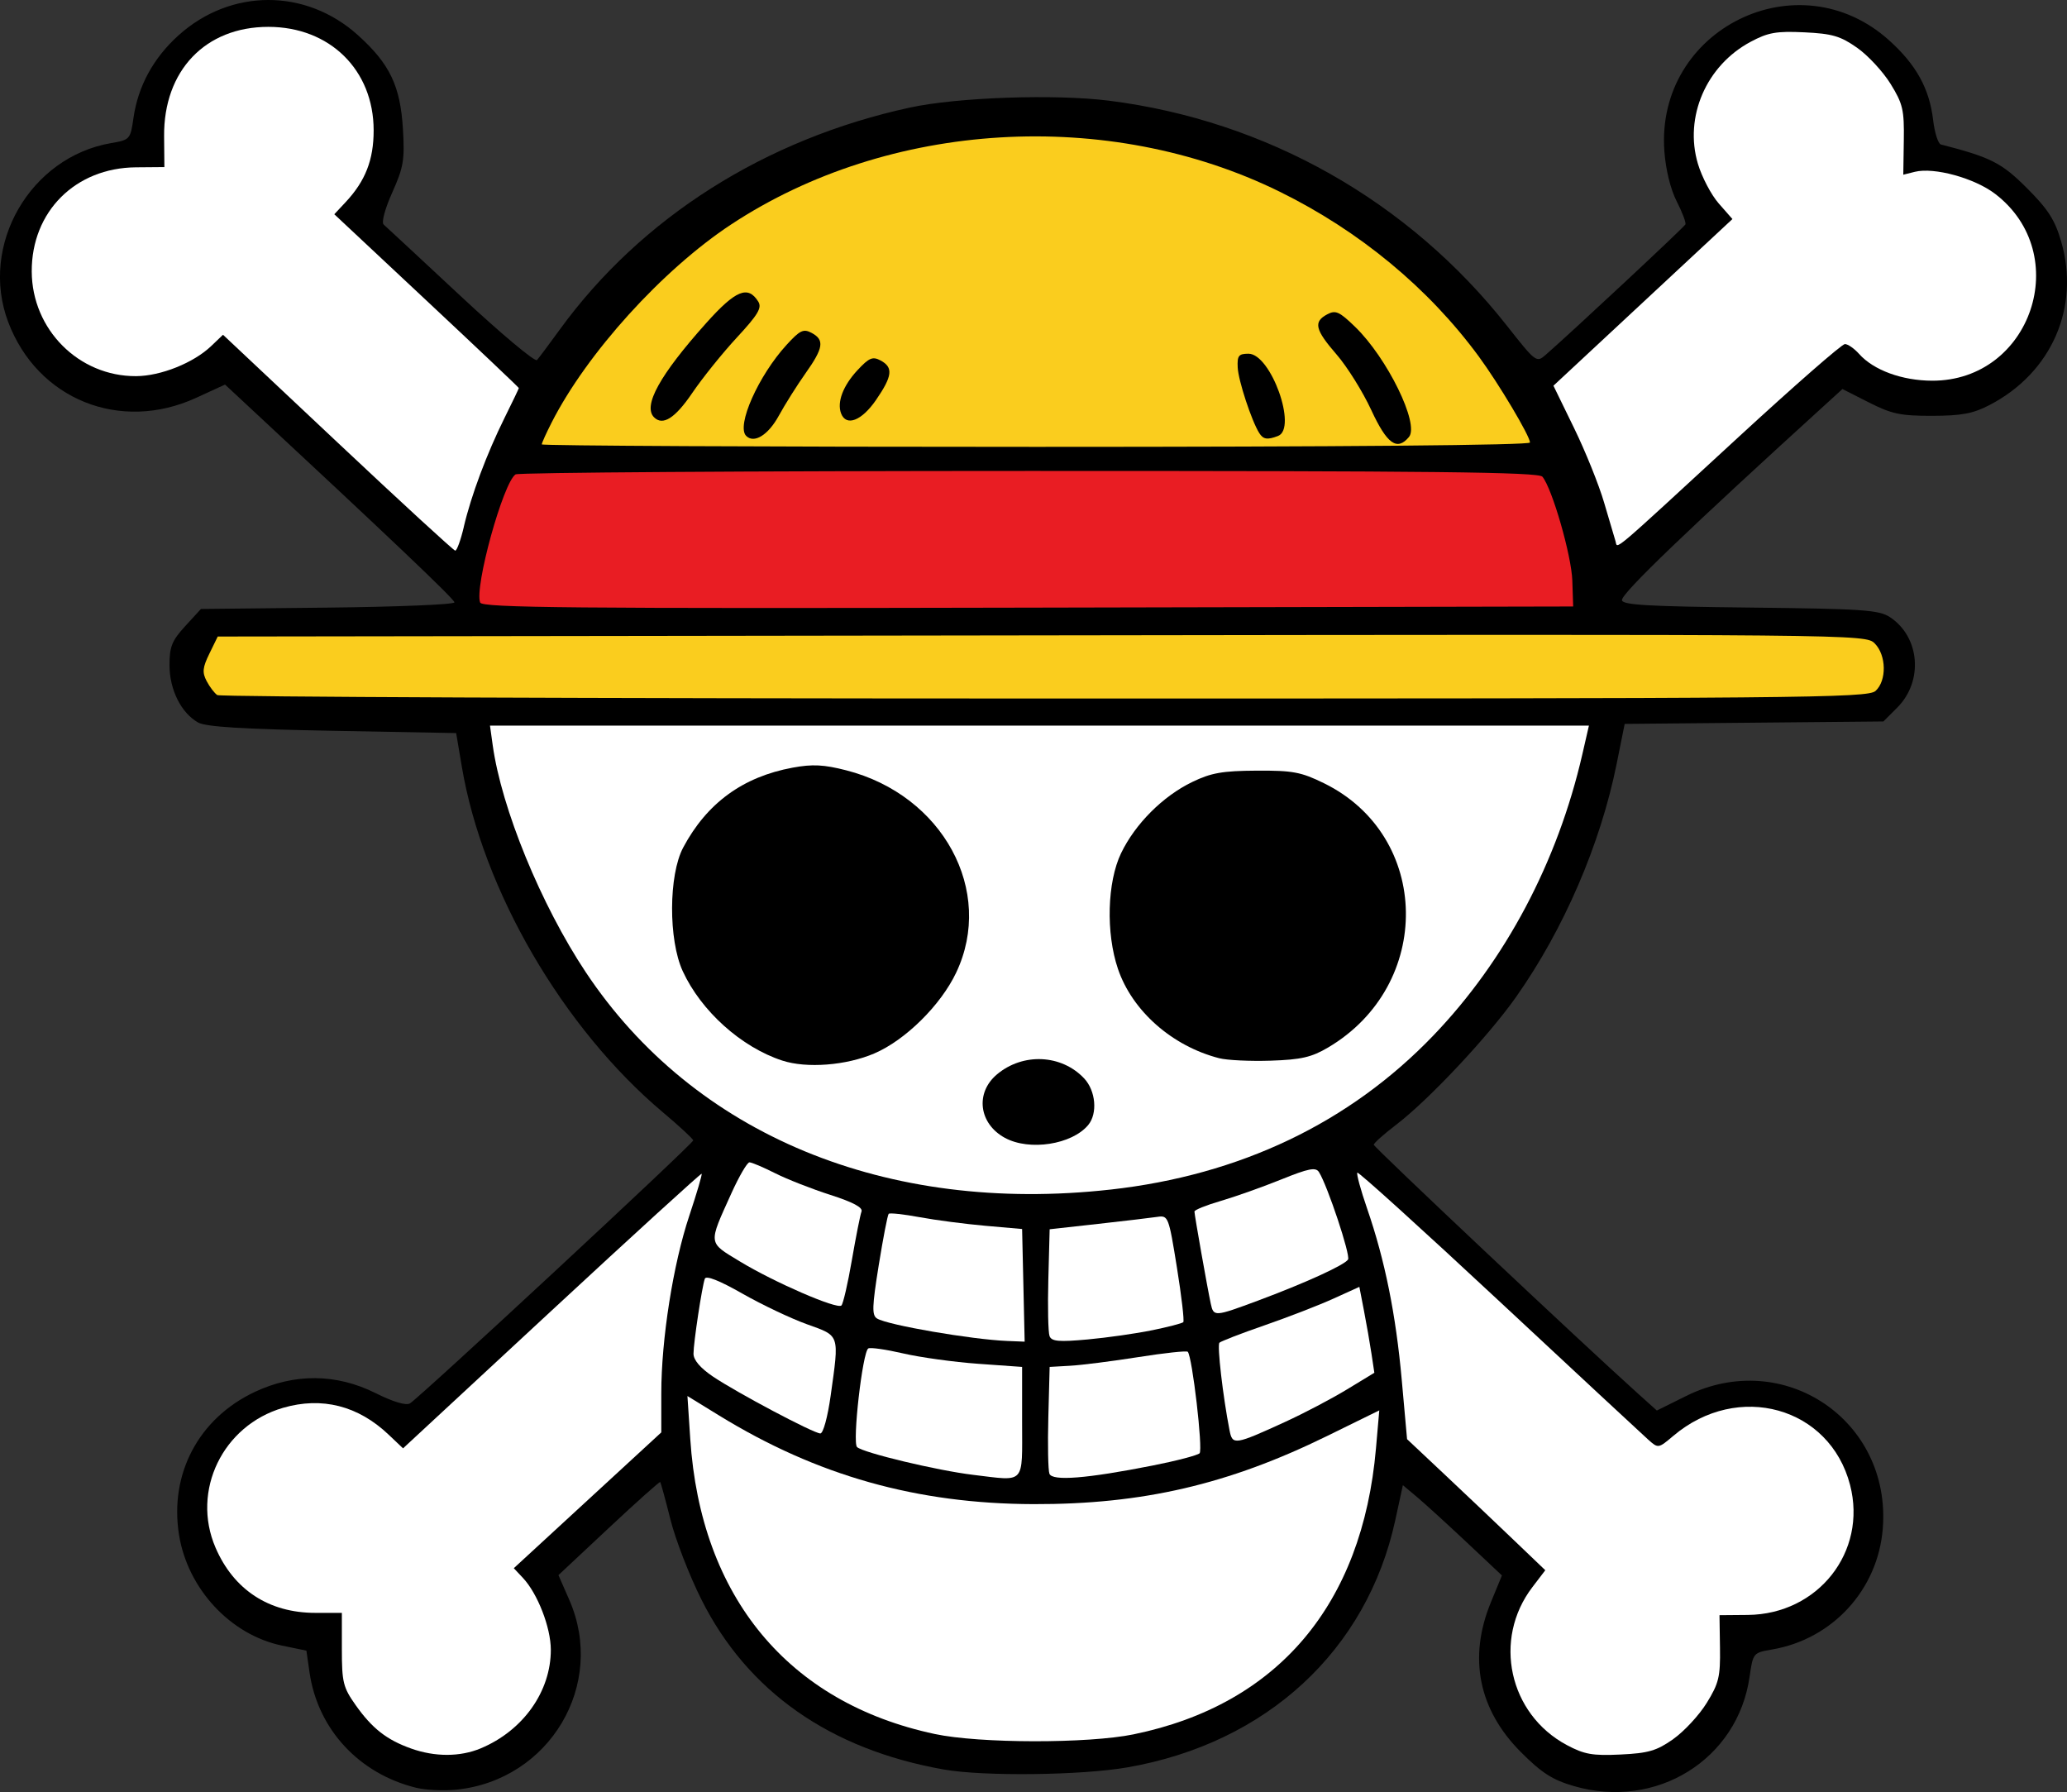 <?xml version="1.0" encoding="UTF-8" standalone="no"?>
<!-- Created with Inkscape (http://www.inkscape.org/) -->

<svg
   width="118.986mm"
   height="103.139mm"
   viewBox="0 0 118.986 103.139"
   version="1.1"
   id="svg1"
   xml:space="preserve"
   inkscape:export-filename="onepieceLogo.svg"
   inkscape:export-xdpi="96"
   inkscape:export-ydpi="96"
   xmlns:inkscape="http://www.inkscape.org/namespaces/inkscape"
   xmlns:sodipodi="http://sodipodi.sourceforge.net/DTD/sodipodi-0.dtd"
   xmlns="http://www.w3.org/2000/svg"
   xmlns:svg="http://www.w3.org/2000/svg"><rect x="0" y="0" width="118.986" height="103.139" fill="#333333" stroke="none"/><sodipodi:namedview
     id="namedview1"
     pagecolor="#ffffff"
     bordercolor="#000000"
     borderopacity="0.25"
     inkscape:showpageshadow="2"
     inkscape:pageopacity="0.0"
     inkscape:pagecheckerboard="0"
     inkscape:deskcolor="#d1d1d1"
     inkscape:document-units="mm" /><defs
     id="defs1" /><g
     inkscape:label="Layer 1"
     inkscape:groupmode="layer"
     id="layer1"
     style="display:inline"
     transform="translate(-67.132,-151.304)"><g
       id="g185"
       transform="translate(-113.599,-3.773)"><path
         style="fill:#000000"
         d="m 204.705,257.975 c -3.307,-0.805 -5.687,-3.376 -6.157,-6.652 l -0.179,-1.244 -1.408,-0.292 c -2.967,-0.616 -5.435,-3.276 -5.927,-6.388 -0.553,-3.5 1.133,-6.683 4.346,-8.203 2.298,-1.087 4.713,-1.067 6.965,0.058 1.014,0.507 1.758,0.73 1.983,0.595 0.577,-0.346 16.324,-14.964 16.308,-15.138 -0.008,-0.087 -0.793,-0.813 -1.744,-1.614 -5.761,-4.849 -10.38,-12.789 -11.578,-19.906 l -0.324,-1.922 -7.126,-0.132 c -5.193,-0.096 -7.292,-0.227 -7.736,-0.48 -0.974,-0.555 -1.637,-1.889 -1.639,-3.294 -8.4e-4,-1.067 0.138,-1.412 0.904,-2.249 l 0.905,-0.988 7.297,-0.078 c 4.013,-0.043 7.297,-0.179 7.297,-0.302 0,-0.182 -3.723,-3.721 -12.358,-11.746 l -0.849,-0.789 -1.665,0.764 c -4.376,2.009 -9.135,0.088 -10.817,-4.365 -1.669,-4.418 1.26,-9.501 5.934,-10.299 1.071,-0.183 1.102,-0.217 1.277,-1.442 0.262,-1.833 1.15,-3.46 2.599,-4.763 3.003,-2.7 7.318,-2.706 10.311,-0.015 1.844,1.658 2.453,2.925 2.602,5.413 0.106,1.78 0.035,2.202 -0.614,3.65 -0.424,0.946 -0.633,1.726 -0.495,1.847 0.132,0.115 2.126,1.968 4.432,4.118 2.306,2.149 4.283,3.806 4.394,3.681 0.111,-0.125 0.698,-0.909 1.304,-1.744 4.683,-6.449 11.823,-10.977 20.163,-12.788 2.727,-0.592 8.356,-0.787 11.458,-0.396 9.064,1.141 17.253,5.772 22.912,12.956 1.665,2.113 1.696,2.137 2.235,1.665 1.606,-1.406 7.967,-7.342 8.037,-7.5 0.045,-0.102 -0.181,-0.7 -0.503,-1.329 -0.356,-0.698 -0.633,-1.827 -0.71,-2.895 -0.504,-7.027 7.709,-11.073 12.936,-6.373 1.563,1.405 2.322,2.779 2.537,4.594 0.086,0.731 0.288,1.362 0.448,1.403 2.878,0.74 3.492,1.052 4.953,2.513 1.213,1.213 1.608,1.827 1.966,3.06 1.103,3.794 -0.542,7.561 -4.114,9.419 -0.955,0.497 -1.609,0.62 -3.307,0.624 -1.82,0.004 -2.33,-0.104 -3.642,-0.768 l -1.526,-0.773 -0.723,0.658 c -8.142,7.403 -11.968,11.074 -11.968,11.485 0,0.284 1.443,0.369 7.355,0.434 6.487,0.072 7.438,0.136 8.064,0.547 1.737,1.139 1.945,3.694 0.424,5.214 l -0.795,0.795 -7.446,0.07 -7.446,0.07 -0.461,2.293 c -0.931,4.632 -3.05,9.542 -5.798,13.433 -1.607,2.276 -5.029,5.92 -6.896,7.344 -0.709,0.541 -1.289,1.058 -1.289,1.15 0,0.142 11.956,11.4 15.225,14.337 l 1.07,0.961 1.698,-0.842 c 5.607,-2.779 11.808,1.412 11.308,7.642 -0.282,3.512 -2.891,6.359 -6.371,6.953 -1.089,0.186 -1.099,0.198 -1.297,1.578 -0.685,4.757 -5.365,7.663 -10.117,6.282 -1.23,-0.358 -1.846,-0.752 -3.043,-1.951 -2.441,-2.443 -3.043,-5.434 -1.735,-8.615 l 0.64,-1.556 -2.035,-1.913 c -1.119,-1.052 -2.403,-2.221 -2.851,-2.598 l -0.816,-0.685 -0.436,2.008 c -1.628,7.501 -7.404,12.836 -15.407,14.232 -2.66,0.464 -8.297,0.53 -10.588,0.124 -6.554,-1.161 -11.295,-4.487 -13.952,-9.788 -0.69,-1.376 -1.49,-3.444 -1.779,-4.597 -0.289,-1.152 -0.554,-2.124 -0.59,-2.159 -0.036,-0.035 -1.369,1.156 -2.961,2.646 l -2.896,2.711 0.627,1.433 c 2.129,4.868 -1.124,10.349 -6.477,10.913 -0.728,0.077 -1.771,0.03 -2.319,-0.103 z"
         id="path1" /><path
         style="fill:#e91d23;fill-opacity:1"
         d="m 208.371,189.758 c -0.34,-0.885 1.322,-6.901 2.038,-7.378 0.16,-0.107 13.463,-0.196 29.562,-0.198 23.301,-0.003 29.327,0.064 29.548,0.331 0.564,0.68 1.674,4.536 1.722,5.98 l 0.049,1.49 -31.391,0.067 c -26.228,0.056 -31.413,0.008 -31.528,-0.292 z"
         id="path150" /><path
         style="fill:#ffffff"
         d="m 245.995,254.893 c 8.284,-1.703 13.158,-7.453 13.943,-16.454 l 0.191,-2.189 -3.002,1.474 c -5.688,2.791 -10.634,3.939 -16.898,3.922 -6.72,-0.019 -12.464,-1.637 -18.099,-5.099 l -1.827,-1.122 0.163,2.47 c 0.599,9.098 5.646,15.187 14.075,16.981 2.572,0.548 8.83,0.558 11.454,0.018 z"
         id="path164" /><path
         style="fill:#ffffff"
         d="m 277.05,255.168 c 0.624,-0.439 1.491,-1.374 1.927,-2.079 0.697,-1.128 0.789,-1.507 0.764,-3.167 l -0.028,-1.885 1.624,-0.014 c 4.053,-0.035 6.89,-3.636 5.893,-7.48 -1.167,-4.498 -6.452,-5.969 -10.169,-2.831 -0.871,0.736 -0.873,0.736 -1.455,0.218 -0.32,-0.285 -4.193,-3.884 -8.605,-7.997 -4.413,-4.113 -8.073,-7.427 -8.135,-7.365 -0.062,0.062 0.192,0.996 0.565,2.075 1.022,2.961 1.654,6.089 1.992,9.862 l 0.305,3.401 2.151,2.023 c 1.183,1.112 2.973,2.81 3.978,3.772 l 1.828,1.749 -0.746,0.978 c -2.29,3.002 -1.349,7.304 1.985,9.084 1.007,0.538 1.484,0.622 3.092,0.545 1.605,-0.076 2.079,-0.215 3.036,-0.888 z"
         id="path163" /><path
         style="fill:#ffffff"
         d="m 208.407,255.701 c 2.436,-1.018 4.039,-3.275 4.032,-5.68 -0.004,-1.282 -0.761,-3.229 -1.607,-4.13 l -0.524,-0.558 4.245,-3.908 4.245,-3.908 v -2.247 c 0,-3.114 0.68,-7.428 1.612,-10.223 0.431,-1.294 0.751,-2.381 0.711,-2.416 -0.04,-0.035 -3.924,3.506 -8.631,7.87 l -8.558,7.934 -0.835,-0.792 c -1.754,-1.663 -3.833,-2.191 -6.07,-1.541 -3.475,1.01 -5.297,4.777 -3.891,8.044 1.045,2.43 3.075,3.758 5.744,3.758 h 1.53 v 2.094 c 0,1.901 0.073,2.197 0.794,3.216 0.948,1.341 1.787,1.997 3.19,2.497 1.378,0.491 2.823,0.487 4.014,-0.01 z"
         id="path162" /><path
         style="fill:#ffffff"
         d="m 229.769,227.598 c 0.232,-1.346 0.482,-2.601 0.554,-2.79 0.089,-0.233 -0.487,-0.541 -1.794,-0.96 -1.059,-0.339 -2.487,-0.899 -3.174,-1.245 -0.686,-0.346 -1.353,-0.628 -1.482,-0.628 -0.129,0 -0.598,0.804 -1.042,1.786 -1.34,2.962 -1.361,2.793 0.488,3.916 1.975,1.2 5.596,2.771 5.847,2.537 0.1,-0.093 0.371,-1.27 0.603,-2.616 z"
         id="path172" /><path
         style="fill:#ffffff"
         d="m 253.12,229.942 c 2.723,-1.012 5.014,-2.056 5.211,-2.375 0.151,-0.244 -1.183,-4.252 -1.673,-5.029 -0.187,-0.297 -0.589,-0.218 -2.194,0.43 -1.081,0.436 -2.642,0.99 -3.47,1.231 -0.828,0.241 -1.505,0.514 -1.505,0.608 0,0.197 0.748,4.42 0.94,5.305 0.163,0.753 0.217,0.75 2.691,-0.169 z"
         id="path171" /><path
         style="fill:#ffffff"
         d="m 247.057,231.638 c 0.918,-0.189 1.723,-0.398 1.789,-0.465 0.066,-0.066 -0.098,-1.478 -0.365,-3.138 -0.472,-2.938 -0.502,-3.015 -1.128,-2.922 -0.353,0.053 -1.893,0.235 -3.421,0.405 l -2.778,0.309 -0.076,2.885 c -0.042,1.587 -0.01,3.056 0.07,3.264 0.117,0.306 0.537,0.343 2.192,0.192 1.126,-0.103 2.798,-0.341 3.716,-0.531 z"
         id="path170" /><path
         style="fill:#ffffff"
         d="m 239.642,229.053 -0.074,-3.241 -2.117,-0.186 c -1.164,-0.103 -2.866,-0.325 -3.782,-0.495 -0.916,-0.17 -1.717,-0.257 -1.781,-0.194 -0.063,0.063 -0.321,1.395 -0.573,2.959 -0.384,2.389 -0.4,2.88 -0.096,3.067 0.611,0.377 5.445,1.21 7.496,1.292 l 1,0.04 z"
         id="path169" /><path
         style="fill:#ffffff"
         d="m 228.548,235.403 c 0.499,-3.57 0.548,-3.423 -1.367,-4.11 -0.919,-0.33 -2.593,-1.125 -3.719,-1.766 -1.318,-0.751 -2.087,-1.055 -2.158,-0.853 -0.166,0.472 -0.65,3.673 -0.652,4.313 -0.001,0.365 0.39,0.824 1.122,1.318 1.383,0.932 5.78,3.261 6.178,3.273 0.165,0.005 0.423,-0.939 0.596,-2.174 z"
         id="path168" /><path
         style="fill:#ffffff"
         d="m 254.729,236.904 c 1.062,-0.486 2.648,-1.319 3.524,-1.851 l 1.592,-0.967 -0.165,-1.094 c -0.091,-0.602 -0.285,-1.715 -0.432,-2.473 l -0.266,-1.378 -1.505,0.683 c -0.828,0.376 -2.605,1.064 -3.949,1.529 -1.344,0.465 -2.515,0.917 -2.601,1.003 -0.141,0.141 0.2,3.095 0.582,5.042 0.17,0.867 0.285,0.85 3.22,-0.493 z"
         id="path167" /><path
         style="fill:#ffffff"
         d="m 247.082,239.425 c 1.368,-0.27 2.584,-0.588 2.702,-0.706 0.204,-0.204 -0.423,-5.585 -0.681,-5.842 -0.068,-0.068 -1.348,0.07 -2.845,0.307 -1.497,0.236 -3.258,0.46 -3.913,0.497 l -1.191,0.068 -0.076,2.893 c -0.042,1.591 -0.013,3.056 0.063,3.255 0.167,0.435 2.14,0.279 5.94,-0.472 z"
         id="path166" /><path
         style="fill:#ffffff"
         d="m 239.568,236.924 v -3.175 l -2.526,-0.18 c -1.39,-0.099 -3.335,-0.368 -4.322,-0.597 -0.988,-0.229 -1.891,-0.358 -2.007,-0.286 -0.332,0.205 -0.925,5.412 -0.647,5.675 0.349,0.33 4.631,1.354 6.689,1.6 3.037,0.363 2.813,0.604 2.813,-3.037 z"
         id="path165" /><path
         style="fill:#ffffff"
         d="m 244.653,223.543 c 7.456,-0.831 13.76,-3.839 18.587,-8.867 4.152,-4.325 7.154,-9.988 8.577,-16.183 l 0.38,-1.654 h -31.63 -31.63 l 0.156,1.124 c 0.506,3.649 2.779,9.193 5.36,13.073 6.225,9.355 17.305,13.944 30.2,12.506 z"
         id="path173" /><path
         style="fill:#facd1e;fill-opacity:1"
         d="m 288.693,194.846 c 0.655,-0.593 0.63,-2.062 -0.046,-2.738 -0.527,-0.527 -0.816,-0.529 -47.956,-0.463 l -47.426,0.067 -0.479,0.98 c -0.395,0.807 -0.423,1.087 -0.159,1.587 0.176,0.334 0.451,0.695 0.611,0.802 0.16,0.107 21.594,0.196 47.631,0.198 43.682,0.004 47.377,-0.03 47.823,-0.434 z"
         id="path177" /><path
         style="fill:#000000"
         d="m 250.914,215.982 c -2.712,-0.697 -5.007,-2.722 -5.829,-5.143 -0.7,-2.061 -0.62,-4.997 0.182,-6.66 0.813,-1.685 2.401,-3.275 4.09,-4.093 1.09,-0.528 1.743,-0.644 3.704,-0.655 2.089,-0.012 2.567,0.077 3.89,0.727 6.174,3.032 6.306,11.617 0.235,15.205 -0.955,0.564 -1.555,0.702 -3.307,0.76 -1.178,0.039 -2.512,-0.025 -2.966,-0.141 z"
         id="path176" /><path
         style="fill:#000000"
         d="m 225.763,216.118 c -2.36,-0.772 -4.671,-2.847 -5.73,-5.145 -0.83,-1.8 -0.816,-5.536 0.026,-7.117 1.362,-2.556 3.432,-4.067 6.299,-4.597 1.138,-0.21 1.795,-0.178 3.086,0.153 5.562,1.425 8.562,6.947 6.327,11.647 -0.892,1.877 -2.925,3.883 -4.708,4.647 -1.618,0.694 -3.896,0.871 -5.299,0.412 z"
         id="path175" /><path
         style="fill:#000000"
         d="m 238.582,220.568 c -1.504,-0.816 -1.728,-2.589 -0.462,-3.655 1.495,-1.258 3.717,-1.155 5.021,0.232 0.668,0.711 0.782,2.019 0.233,2.68 -0.936,1.127 -3.384,1.507 -4.792,0.742 z"
         id="path174" /><path
         style="fill:#facd1e;fill-opacity:1"
         d="m 268.804,180.545 c 0,-0.367 -1.79,-3.375 -2.943,-4.945 -2.896,-3.943 -6.872,-7.233 -11.477,-9.496 -9.87,-4.85 -22.492,-4.093 -31.57,1.894 -3.948,2.604 -8.293,7.398 -10.329,11.398 -0.312,0.613 -0.567,1.178 -0.567,1.257 0,0.079 12.799,0.143 28.443,0.143 17.712,0 28.443,-0.095 28.443,-0.25 z"
         id="path180" /><path
         style="fill:#ffffff"
         d="m 280.802,180.237 c 3.2,-2.947 5.958,-5.358 6.13,-5.358 0.171,0 0.538,0.255 0.816,0.567 0.833,0.936 2.476,1.538 4.208,1.542 5.708,0.012 8.165,-7.281 3.623,-10.754 -1.188,-0.908 -3.515,-1.546 -4.623,-1.268 l -0.663,0.166 0.03,-1.973 c 0.027,-1.758 -0.056,-2.113 -0.762,-3.255 -0.436,-0.705 -1.303,-1.641 -1.927,-2.079 -0.958,-0.673 -1.432,-0.812 -3.036,-0.888 -1.609,-0.076 -2.085,0.007 -3.092,0.545 -2.555,1.364 -3.836,4.324 -3.037,7.016 0.227,0.766 0.768,1.796 1.201,2.289 l 0.788,0.897 -5.152,4.796 -5.152,4.796 1.189,2.439 c 0.654,1.341 1.432,3.272 1.729,4.291 0.297,1.019 0.592,2.017 0.656,2.219 0.139,0.442 -0.454,0.944 7.075,-5.989 z"
         id="path179" /><path
         style="fill:#ffffff"
         d="m 207.43,185.396 c 0.424,-1.808 1.323,-4.209 2.347,-6.273 0.451,-0.909 0.82,-1.679 0.82,-1.712 0,-0.033 -2.39,-2.297 -5.311,-5.031 l -5.311,-4.972 0.651,-0.696 c 1.141,-1.221 1.615,-2.436 1.614,-4.136 -0.002,-3.474 -2.527,-5.953 -6.062,-5.953 -3.632,0 -6.035,2.524 -6,6.301 l 0.016,1.769 -1.638,0.014 c -3.491,0.03 -6.012,2.551 -5.998,5.997 0.014,3.337 2.706,6.037 6.005,6.022 1.424,-0.007 3.309,-0.762 4.326,-1.733 l 0.679,-0.649 6.597,6.203 c 3.628,3.412 6.674,6.211 6.769,6.221 0.095,0.01 0.319,-0.607 0.498,-1.371 z"
         id="path178" /><path
         style="fill:#000000"
         d="m 229.149,178.874 c -0.249,-0.65 0.113,-1.603 0.949,-2.498 0.665,-0.712 0.867,-0.796 1.326,-0.551 0.739,0.396 0.68,0.899 -0.266,2.274 -0.824,1.198 -1.714,1.541 -2.009,0.775 z"
         id="path185" /><path
         style="fill:#000000"
         d="m 218.382,179.095 c -0.657,-0.657 0.332,-2.443 3.003,-5.426 1.695,-1.893 2.4,-2.184 2.995,-1.234 0.223,0.356 -0.011,0.749 -1.231,2.067 -0.829,0.895 -1.987,2.334 -2.573,3.198 -0.983,1.448 -1.691,1.897 -2.194,1.394 z"
         id="path184" /><path
         style="fill:#000000"
         d="m 253.218,179.999 c -0.442,-0.703 -1.202,-3.014 -1.239,-3.77 -0.034,-0.681 0.055,-0.794 0.622,-0.794 1.287,0 2.829,4.3 1.698,4.734 -0.615,0.236 -0.849,0.199 -1.081,-0.17 z"
         id="path183" /><path
         style="fill:#000000"
         d="m 223.684,180.165 c -0.58,-0.58 0.705,-3.471 2.334,-5.249 0.764,-0.834 0.965,-0.93 1.433,-0.68 0.754,0.403 0.684,0.867 -0.348,2.322 -0.49,0.692 -1.184,1.793 -1.542,2.448 -0.608,1.112 -1.421,1.614 -1.877,1.158 z"
         id="path182" /><path
         style="fill:#000000"
         d="m 259.667,178.676 c -0.488,-1.055 -1.385,-2.491 -1.992,-3.191 -1.245,-1.435 -1.351,-1.884 -0.546,-2.315 0.485,-0.259 0.697,-0.165 1.609,0.718 1.85,1.791 3.713,5.598 3.101,6.337 -0.685,0.825 -1.264,0.412 -2.172,-1.549 z"
         id="path181" /></g></g></svg>
